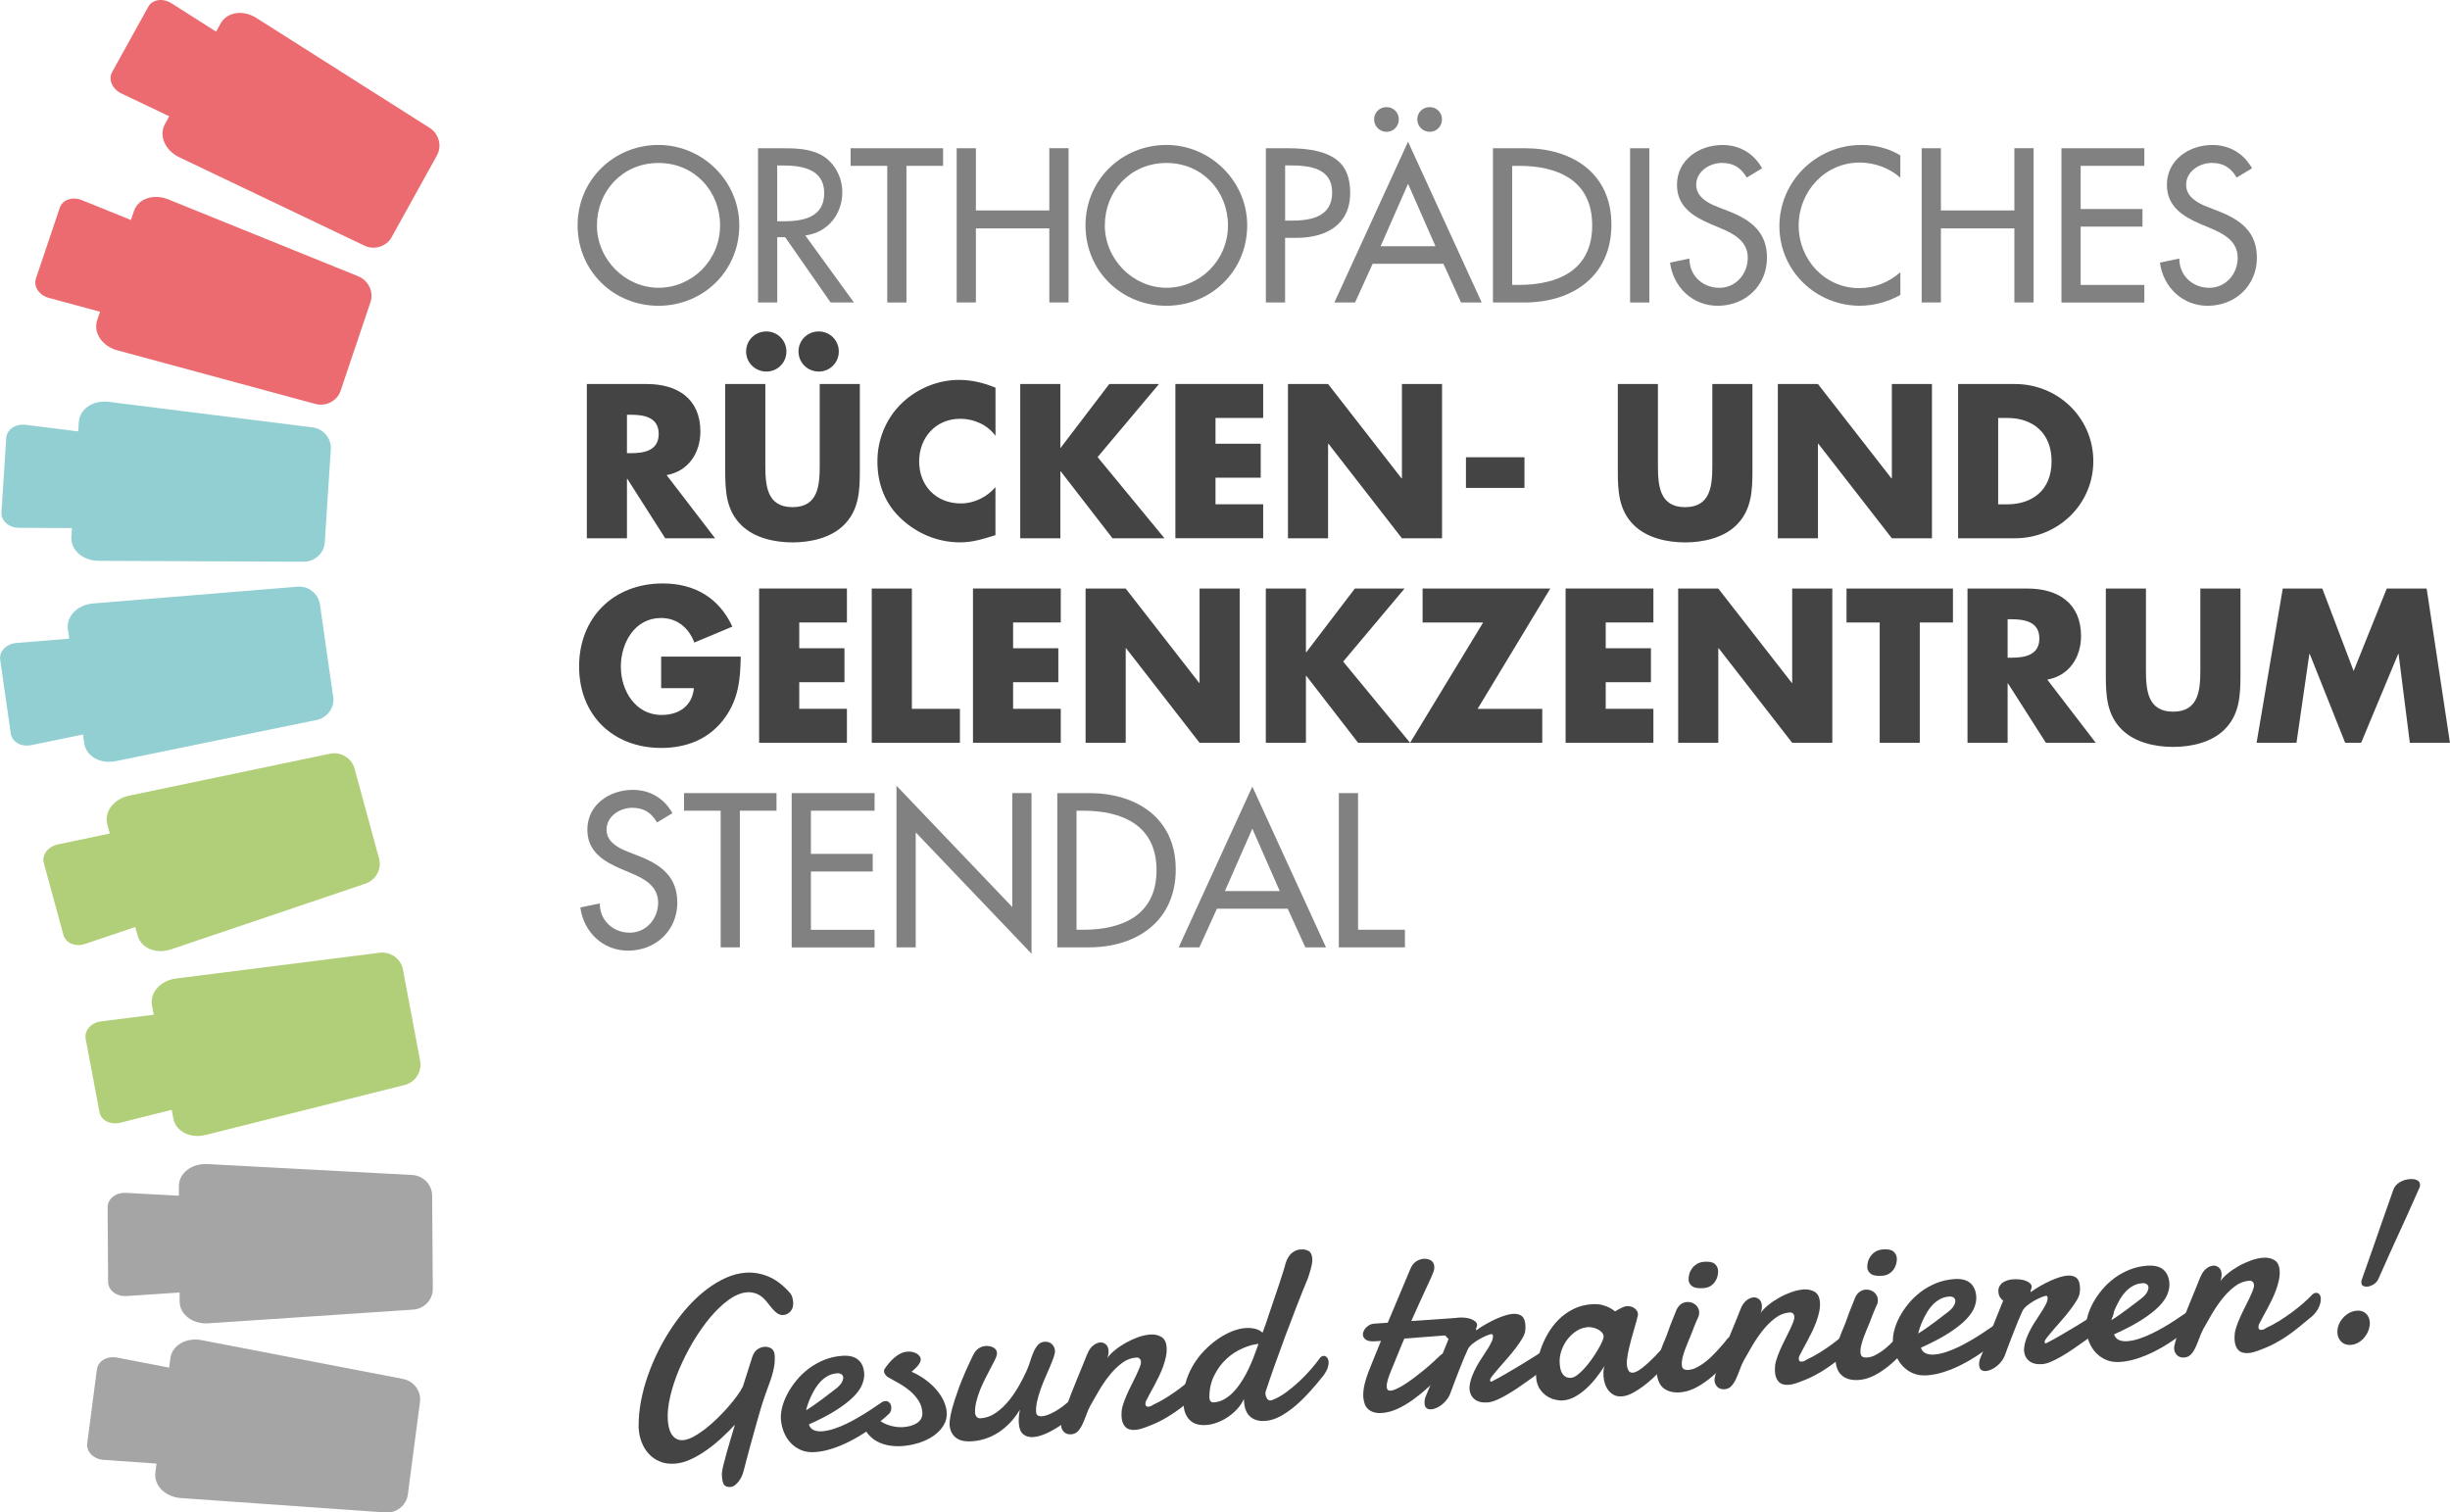 <svg xmlns="http://www.w3.org/2000/svg" id="Ebene_2" viewBox="0 0 528.84 326.5"><defs><style>.cls-1{fill:#444;}.cls-2{fill:#828181;}.cls-3{fill:#b1cf78;}.cls-3,.cls-4,.cls-5,.cls-6{fill-rule:evenodd;}.cls-4{fill:#a5a5a5;}.cls-5{fill:#91cfd2;}.cls-6{fill:#eb6b70;}</style></defs><g id="Ebene_1-2"><g id="Rounded_Rectangle_1_copy"><path class="cls-4" d="m87.02,297.68l-43.5-8.38c-3.33-.64-6.38,1.11-6.75,3.92l-.26,2.01-11.22-2.16c-2.15-.42-4.13.72-4.37,2.54l-2.09,15.96c-.24,1.82,1.38,3.43,3.56,3.58l11.4.8-.25,1.91c-.37,2.81,2.13,5.29,5.51,5.53l44.19,3.11c2.36.17,4.49-1.55,4.79-3.84l2.63-20.03c.3-2.29-1.31-4.5-3.64-4.94Z"></path></g><g id="Rounded_Rectangle_1_copy_2"><path class="cls-4" d="m93.27,258.05c-.02-2.31-1.91-4.27-4.28-4.4l-44.23-2.36c-3.38-.18-6.17,1.97-6.15,4.8v2.03s-11.4-.61-11.4-.61c-2.19-.12-3.99,1.28-3.98,3.11l.11,16.1c.01,1.84,1.83,3.2,4.02,3.06l11.41-.76v1.93c.03,2.84,2.85,4.95,6.23,4.72l44.2-2.96c2.36-.16,4.24-2.15,4.22-4.46l-.14-20.2Z"></path></g><g id="Rounded_Rectangle_1_copy_3"><path class="cls-3" d="m90.7,229.09l-3.74-19.85c-.43-2.27-2.64-3.86-5-3.57l-43.95,5.56c-3.36.43-5.72,3.04-5.2,5.82l.38,2-11.34,1.43c-2.17.27-3.7,1.97-3.36,3.77l2.98,15.82c.34,1.81,2.38,2.83,4.5,2.29l11.09-2.78.36,1.89c.52,2.79,3.67,4.36,6.96,3.54l42.96-10.79c2.3-.58,3.78-2.87,3.36-5.14Z"></path></g><g id="Rounded_Rectangle_1_copy_4"><path class="cls-5" d="m71.92,150.46l-2.87-20.02c-.33-2.28-2.47-3.98-4.83-3.79l-44.12,3.62c-3.38.28-5.85,2.78-5.44,5.59l.29,2.01-11.39.93c-2.18.18-3.78,1.8-3.52,3.62l2.29,15.95c.26,1.82,2.25,2.93,4.4,2.49l11.19-2.3.27,1.91c.4,2.81,3.48,4.52,6.8,3.84l43.37-8.89c2.32-.48,3.9-2.71,3.58-4.99Z"></path></g><g id="Rounded_Rectangle_1_copy_6"><path class="cls-5" d="m67.44,92.26l-43.95-5.51c-3.36-.42-6.3,1.52-6.48,4.35l-.13,2.03-11.34-1.42c-2.17-.27-4.07.99-4.19,2.82l-1.04,16.07c-.12,1.83,1.6,3.33,3.79,3.34l11.43.05-.12,1.92c-.18,2.83,2.48,5.14,5.86,5.15l44.3.2c2.37.01,4.38-1.85,4.53-4.15l1.31-20.16c.15-2.3-1.6-4.4-3.95-4.69Z"></path></g><g id="Rounded_Rectangle_1_copy_7"><path class="cls-6" d="m77.35,59.65l-41.06-16.62c-3.14-1.27-6.48-.15-7.38,2.54l-.65,1.92-10.59-4.29c-2.03-.82-4.19-.09-4.77,1.65l-5.14,15.26c-.59,1.74.69,3.63,2.81,4.2l11.03,2.99-.62,1.83c-.9,2.69,1.07,5.6,4.34,6.49l42.76,11.58c2.29.62,4.71-.66,5.44-2.84l6.45-19.15c.74-2.18-.42-4.66-2.61-5.55Z"></path></g><g id="Rounded_Rectangle_1_copy_10"><path class="cls-6" d="m92.75,27.61L55.35,3.88c-2.86-1.82-6.34-1.31-7.72,1.17l-.98,1.78L37,.7c-1.85-1.17-4.1-.84-4.99.76l-7.8,14.08c-.89,1.61.03,3.69,2,4.64l10.32,4.92-.93,1.69c-1.37,2.48.04,5.7,3.1,7.16l39.97,19.08c2.14,1.02,4.75.2,5.86-1.82l9.79-17.67c1.12-2.02.43-4.66-1.57-5.93Z"></path></g><g id="Rounded_Rectangle_1_copy_5"><path class="cls-3" d="m81.83,185.35l-5.32-19.49c-.61-2.22-2.95-3.64-5.27-3.16l-43.36,9.06c-3.32.69-5.46,3.49-4.71,6.22l.53,1.96-11.19,2.34c-2.15.45-3.53,2.26-3.05,4.03l4.24,15.53c.48,1.77,2.59,2.63,4.67,1.93l10.83-3.66.51,1.86c.75,2.74,4.01,4.05,7.22,2.97l41.96-14.19c2.25-.76,3.54-3.17,2.94-5.39Z"></path></g><path class="cls-1" d="m164.98,301.77c-.07.1-.18.39-.33.88-.16.49-.34,1.1-.56,1.84-.22.74-.46,1.56-.71,2.47-.25.91-.51,1.84-.78,2.79-.27.95-.53,1.88-.77,2.79-.24.91-.46,1.73-.66,2.47-.19.74-.35,1.35-.48,1.85-.13.5-.21.79-.24.88-.07.29-.19.62-.36.99-.17.36-.38.71-.63,1.05-.25.33-.53.61-.83.84-.31.23-.63.36-.98.38-.58.04-1-.09-1.29-.4-.28-.31-.45-.89-.51-1.75,0-.13-.02-.25-.03-.38,0-.13,0-.26,0-.41,0-.29.1-.84.29-1.64.2-.81.44-1.72.72-2.74.28-1.02.59-2.08.92-3.18.33-1.1.63-2.08.89-2.95-.89.96-1.86,1.93-2.91,2.89-1.05.97-2.14,1.84-3.26,2.63-1.12.79-2.26,1.45-3.41,1.98-1.15.53-2.28.83-3.38.91-1.26.09-2.36-.07-3.3-.48-.94-.4-1.73-.96-2.38-1.68-.64-.71-1.14-1.54-1.5-2.47s-.56-1.87-.63-2.83c0-.13-.02-.24-.02-.35,0-.11,0-.22,0-.33-.01-1.73.16-3.52.51-5.37.35-1.85.85-3.69,1.5-5.54.65-1.85,1.42-3.67,2.32-5.45.9-1.79,1.89-3.48,2.98-5.09,1.09-1.61,2.26-3.1,3.52-4.48,1.26-1.38,2.57-2.58,3.92-3.6,1.35-1.02,2.74-1.84,4.15-2.47,1.41-.62,2.82-.98,4.24-1.08,1.63-.11,3.24.16,4.82.81,1.58.65,3.09,1.77,4.54,3.37.33.36.55.72.66,1.11.11.38.17.74.2,1.08.06.81-.13,1.46-.56,1.96s-.95.77-1.58.81c-.58.04-1.13-.18-1.66-.66-.53-.48-1.13-1.17-1.81-2.08-.63-.82-1.31-1.4-2.03-1.74-.72-.34-1.48-.48-2.29-.43-1.26.09-2.57.62-3.94,1.6-1.37.98-2.7,2.24-4,3.78-1.3,1.54-2.53,3.29-3.69,5.23-1.16,1.95-2.16,3.93-3.02,5.94-.85,2.02-1.51,3.99-1.96,5.93-.45,1.94-.63,3.66-.52,5.17.04.5.11,1.02.23,1.54.12.52.3.99.56,1.41.25.42.58.75.99,1,.41.25.91.36,1.5.32.66-.05,1.41-.29,2.22-.72.82-.44,1.66-.99,2.53-1.66.86-.67,1.73-1.43,2.59-2.26.86-.83,1.66-1.67,2.4-2.52.74-.85,1.38-1.65,1.94-2.42.56-.77.97-1.44,1.24-1.99l2.07-6.5c.26-.7.62-1.22,1.1-1.54.47-.32.97-.5,1.49-.54.25-.02.51,0,.76.06.26.05.49.15.7.29.21.14.38.32.51.56.13.23.21.51.23.84.06.86.03,1.68-.1,2.44-.13.77-.31,1.52-.54,2.25-.23.74-.49,1.48-.78,2.23-.29.75-.57,1.53-.84,2.34Z"></path><path class="cls-1" d="m181.81,292.68c1.49-.1,2.63.18,3.42.85.79.67,1.22,1.64,1.31,2.91.05.76-.09,1.56-.43,2.41-.34.85-.96,1.74-1.87,2.66-.91.92-2.15,1.88-3.71,2.88-1.56,1-3.54,2.04-5.92,3.1.13.51.43.91.92,1.17.49.26,1.12.37,1.89.32.83-.06,1.7-.24,2.63-.55.93-.31,1.84-.68,2.74-1.12.9-.44,1.77-.91,2.62-1.41.85-.5,1.62-.97,2.3-1.42.68-.44,1.25-.83,1.71-1.15.46-.32.76-.52.92-.61.15-.12.3-.19.43-.22.13-.03.25-.04.36-.05.21-.01.4.02.55.11.15.09.28.2.39.33.11.13.19.27.23.42.05.15.07.28.08.39.01.16,0,.36-.01.58-.02.23-.14.49-.35.8-.08.1-.37.36-.85.79-.48.43-1.11.94-1.88,1.54s-1.67,1.23-2.7,1.9c-1.03.68-2.12,1.31-3.28,1.89-1.16.59-2.37,1.09-3.65,1.51-1.27.42-2.53.68-3.79.76-1.08.07-2.05-.07-2.91-.42-.86-.36-1.61-.86-2.24-1.52-.63-.66-1.13-1.44-1.5-2.33s-.59-1.85-.66-2.85c-.05-.77.04-1.63.28-2.58s.62-1.91,1.13-2.88,1.15-1.93,1.93-2.88c.77-.95,1.66-1.8,2.65-2.55.99-.75,2.1-1.38,3.32-1.88,1.22-.5,2.54-.8,3.96-.9Zm-.71,3.78c-.09-.01-.17-.01-.24-.01-.07,0-.15.01-.24.02-.68.05-1.31.23-1.89.54-.57.31-1.09.7-1.56,1.18-.46.47-.87,1-1.22,1.59-.35.58-.66,1.16-.92,1.73-.27.57-.49,1.11-.66,1.63-.17.52-.3.95-.38,1.3.61-.37,1.23-.78,1.88-1.24.64-.46,1.25-.9,1.82-1.32s1.06-.79,1.48-1.13c.42-.33.71-.56.89-.68.77-.56,1.3-1.07,1.57-1.53s.4-.85.38-1.18c-.02-.27-.12-.48-.3-.63-.18-.15-.38-.23-.6-.26Z"></path><path class="cls-1" d="m196.73,296.11c1.14.5,2.16,1.09,3.07,1.76.91.68,1.7,1.4,2.36,2.18.66.78,1.17,1.57,1.55,2.4.37.82.59,1.64.64,2.45.07,1.02-.16,1.96-.69,2.82-.53.86-1.24,1.6-2.15,2.23-.9.63-1.95,1.14-3.14,1.52-1.19.38-2.41.61-3.65.7-.93.06-1.85.02-2.74-.12-.89-.15-1.72-.41-2.48-.79-.76-.38-1.42-.89-1.99-1.53-.57-.64-.99-1.42-1.27-2.33-.05-.14-.07-.26-.08-.35-.03-.49.11-.92.43-1.29.32-.37.68-.57,1.1-.6.2-.01.42,0,.67.06.25.05.44.2.59.45.26.41.62.78,1.06,1.09.45.31.94.57,1.48.78.54.21,1.1.36,1.7.45.59.1,1.17.12,1.73.09.57-.04,1.12-.13,1.65-.28.52-.14.98-.35,1.37-.61.39-.26.69-.58.89-.95.21-.38.3-.82.26-1.34-.06-.92-.33-1.75-.79-2.49-.47-.74-1.05-1.42-1.75-2.03s-1.49-1.17-2.36-1.68c-.87-.51-1.74-.99-2.61-1.46-.09-.05-.24-.19-.44-.44-.2-.25-.31-.51-.32-.77-.01-.22.03-.39.13-.52.26-.4.57-.81.92-1.23.35-.42.73-.81,1.14-1.17.41-.36.86-.66,1.35-.91.49-.24,1-.38,1.54-.42.39-.03.77,0,1.12.09.35.08.65.2.89.36.24.15.44.33.59.53.15.2.23.39.24.57.02.25-.03.5-.14.74-.11.24-.26.48-.45.71-.19.23-.41.46-.66.69-.25.23-.49.46-.73.67Z"></path><path class="cls-1" d="m234.76,302.26c-.73.95-1.59,1.89-2.58,2.82-.99.93-2.02,1.76-3.09,2.5-1.07.74-2.13,1.35-3.18,1.83-1.05.48-2.01.75-2.87.81-.86.06-1.58-.13-2.15-.58-.57-.45-.9-1.25-.98-2.42-.06-.83.02-1.8.23-2.91-.42.73-.95,1.48-1.6,2.25-.65.77-1.41,1.48-2.26,2.13-.86.66-1.83,1.21-2.92,1.65-1.09.44-2.29.71-3.6.8-.59.04-1.17.02-1.72-.07-.56-.09-1.05-.27-1.49-.55-.43-.28-.8-.66-1.08-1.16-.29-.49-.46-1.13-.51-1.9,0-.02.02-.3.05-.83.04-.53.21-1.38.51-2.55.31-1.17.8-2.68,1.49-4.56.68-1.87,1.67-4.15,2.97-6.84.33-.71.73-1.23,1.21-1.56.47-.33,1-.52,1.57-.56.25-.02.51,0,.79.04.27.04.53.13.78.24.24.12.44.28.6.47.16.2.25.43.26.7.01.18,0,.35-.04.52-.07.31-.23.72-.5,1.24-.26.51-.57,1.1-.92,1.77-.35.66-.72,1.38-1.11,2.15-.39.77-.75,1.56-1.07,2.37-.32.82-.59,1.64-.8,2.48-.21.84-.31,1.64-.29,2.42.02.32.13.61.33.87.2.26.5.37.92.34,1.17-.08,2.26-.48,3.28-1.2,1.02-.72,1.94-1.59,2.77-2.61.83-1.02,1.57-2.11,2.22-3.27.65-1.15,1.19-2.21,1.61-3.16.3-.63.55-1.31.77-2.03.21-.72.45-1.38.72-2,.26-.61.58-1.13.95-1.55.37-.42.85-.65,1.44-.7.65-.04,1.17.13,1.58.51.41.39.63.87.67,1.44.02.32-.07.78-.27,1.36-.2.58-.46,1.25-.78,2-.32.75-.66,1.56-1.04,2.41-.37.85-.72,1.72-1.03,2.6-.31.88-.56,1.74-.74,2.57-.19.83-.26,1.6-.21,2.3.04.65.46.94,1.25.89.56-.04,1.24-.25,2.04-.63.8-.38,1.64-.89,2.51-1.54.87-.65,1.73-1.4,2.58-2.25.85-.85,1.6-1.76,2.23-2.72l.52,3.64Z"></path><path class="cls-1" d="m234.7,292.3c.31-.8.72-1.4,1.23-1.82.51-.41,1.03-.64,1.55-.68.43-.03.83.1,1.19.39.36.29.57.74.61,1.35.02.23,0,.49-.03.76-.04.27-.11.57-.24.88.36-.53.89-1.09,1.59-1.67.7-.58,1.48-1.11,2.34-1.6.86-.48,1.75-.89,2.68-1.23.92-.33,1.81-.53,2.65-.59.95-.07,1.76.11,2.43.52.67.41,1.04,1.17,1.12,2.26.04.65,0,1.33-.16,2.04-.15.71-.36,1.43-.62,2.15-.27.72-.57,1.43-.91,2.13-.34.7-.68,1.36-1.01,1.98s-.64,1.19-.93,1.7c-.28.52-.5.94-.66,1.28-.21.3-.31.64-.28,1.02.01.14.06.27.16.37.1.1.24.15.44.13.13,0,.27-.03.43-.07s.35-.15.57-.32c.95-.43,1.91-.94,2.88-1.55.98-.61,1.91-1.25,2.81-1.91.89-.67,1.71-1.33,2.45-1.98.74-.66,1.35-1.24,1.84-1.76.13-.14.27-.24.41-.3.14-.06.27-.1.4-.11.31-.02.55.08.74.3.19.22.29.51.32.87.04.56-.09,1.19-.4,1.9-.3.71-.81,1.38-1.53,2.03-.97.81-1.87,1.54-2.68,2.21-.81.67-1.64,1.3-2.5,1.89-.85.59-1.77,1.15-2.75,1.68-.98.53-2.14,1.04-3.48,1.53-.46.18-.88.31-1.26.41-.38.1-.73.16-1.06.18-.95.07-1.67-.15-2.14-.65-.48-.5-.75-1.23-.81-2.18,0-.13-.01-.25-.01-.36,0-.12,0-.25.01-.39,0-.56.1-1.18.32-1.86.21-.68.48-1.39.8-2.11.32-.72.66-1.45,1.03-2.17.36-.72.7-1.4,1.01-2.05s.56-1.22.76-1.72c.2-.5.29-.9.27-1.21-.02-.27-.11-.49-.28-.67-.17-.18-.4-.26-.71-.24-1.15.08-2.22.5-3.2,1.25-.99.75-1.89,1.66-2.72,2.72-.83,1.06-1.58,2.17-2.26,3.34-.68,1.17-1.27,2.21-1.79,3.13-.32.62-.6,1.27-.85,1.97-.25.69-.52,1.34-.8,1.95-.28.61-.61,1.12-.99,1.53-.38.41-.87.64-1.48.68-.63.04-1.14-.12-1.52-.49-.39-.37-.6-.84-.64-1.42-.02-.31.07-.81.27-1.51.2-.7.47-1.51.81-2.44.33-.92.71-1.92,1.13-2.99.42-1.07.85-2.12,1.27-3.17.42-1.05.83-2.04,1.22-2.97.39-.93.7-1.72.95-2.37Z"></path><path class="cls-1" d="m273.18,300.58s-.02.08-.02.14c0,.05,0,.1-.02.14.02.32.13.65.31.99.19.34.46.5.82.47.14-.01.25-.04.32-.08,1-.38,2.01-.93,3.01-1.67,1-.74,1.96-1.53,2.88-2.39.92-.86,1.75-1.73,2.51-2.61.76-.88,1.39-1.67,1.88-2.35.23-.32.5-.49.8-.52.27-.02.52.09.74.33.22.24.35.57.38,1,.02.34-.04.75-.2,1.23-.16.48-.43,1-.83,1.57-.98,1.24-1.99,2.44-3.03,3.59-1.04,1.15-2.1,2.19-3.17,3.1-1.07.91-2.16,1.66-3.24,2.24-1.09.58-2.17.91-3.25.98-1.31.09-2.37-.21-3.18-.9-.81-.69-1.26-1.78-1.36-3.28,0-.09-.01-.18-.02-.28,0-.1,0-.19,0-.29-.36.78-.84,1.51-1.45,2.17-.6.66-1.28,1.24-2.02,1.74-.74.49-1.52.89-2.33,1.19-.81.3-1.6.48-2.37.53-.66.05-1.28,0-1.85-.14-.57-.14-1.07-.4-1.5-.76-.43-.37-.78-.85-1.05-1.44-.27-.59-.43-1.32-.49-2.19-.1-1.51.03-2.96.4-4.35.37-1.39.91-2.68,1.6-3.87.69-1.19,1.51-2.28,2.44-3.25s1.91-1.82,2.94-2.53c1.03-.71,2.06-1.27,3.09-1.69,1.04-.41,2-.65,2.88-.71,1.02-.07,1.92.04,2.68.33.37.16.72.37,1.05.66.06-.17.12-.33.18-.47.15-.44.29-.83.41-1.15.12-.32.21-.56.25-.71.04-.16.17-.55.38-1.16.21-.61.45-1.33.73-2.15.28-.82.58-1.7.9-2.65.32-.94.62-1.83.89-2.66.27-.83.5-1.54.69-2.15.19-.6.31-.98.35-1.15.1-.46.24-.9.42-1.34.19-.44.42-.82.69-1.16s.6-.61.99-.83c.38-.21.82-.34,1.33-.38.68-.05,1.26.06,1.73.33.47.27.73.82.79,1.67.02.34,0,.69-.06,1.06-.07.37-.14.72-.24,1.07-.09.35-.2.7-.31,1.04-.11.34-.21.66-.3.95-.77,1.86-1.58,3.88-2.43,6.05-.84,2.18-1.67,4.37-2.5,6.57-.82,2.2-1.6,4.35-2.34,6.44-.74,2.09-1.39,3.98-1.94,5.66Zm-1.54-10.48c-1.08.11-2.19.42-3.35.94-1.33.56-2.53,1.34-3.6,2.35-1.07,1-1.95,2.21-2.63,3.61-.69,1.4-1.03,2.97-1.01,4.72.05.72.38,1.06.99,1.01.75-.05,1.46-.26,2.12-.62.66-.36,1.28-.83,1.87-1.4.58-.57,1.12-1.22,1.61-1.94.49-.72.94-1.46,1.35-2.23.41-.77.77-1.53,1.09-2.28.32-.75.59-1.45.82-2.1.08-.2.18-.49.32-.86.12-.35.26-.75.43-1.19Z"></path><path class="cls-1" d="m303.13,288.96c-.58,1.34-1.12,2.65-1.62,3.91-.51,1.27-.99,2.45-1.44,3.52-.19.45-.36.96-.53,1.54-.17.58-.24,1.09-.21,1.52.02.25.09.45.22.58.13.14.32.19.59.18.38-.03.85-.17,1.4-.44.56-.26,1.16-.6,1.8-1.02.64-.41,1.31-.88,2.01-1.41.7-.53,1.39-1.07,2.07-1.63.67-.56,1.32-1.12,1.93-1.68.61-.56,1.15-1.07,1.63-1.53.27-.22.54-.33.79-.35.31-.02.57.1.78.35.22.26.34.59.37,1,.03.41-.04.84-.21,1.29-.17.44-.5.89-.99,1.34-1.1,1.14-2.21,2.23-3.34,3.26-1.13,1.04-2.26,1.96-3.38,2.77-1.13.81-2.25,1.47-3.37,1.98-1.12.51-2.22.8-3.3.88-.72.05-1.33,0-1.82-.16-.5-.16-.91-.39-1.23-.7-.32-.31-.56-.68-.71-1.11-.15-.43-.25-.9-.29-1.4-.06-.9.03-1.84.27-2.83.24-.99.52-1.88.84-2.68.46-1.15.92-2.29,1.37-3.42.46-1.13.9-2.22,1.33-3.26l-1.16.08c-1.01.07-1.71-.04-2.11-.34-.4-.3-.61-.65-.64-1.07-.01-.18.03-.4.13-.67.1-.27.25-.52.46-.76.21-.24.47-.45.78-.64.31-.18.67-.29,1.09-.32l2.91-.2,4.91-11.68c.31-.71.72-1.23,1.23-1.56.51-.33,1.05-.52,1.63-.56.54-.04,1.04.07,1.51.33.47.26.73.72.77,1.38.02.34-.03.69-.16,1.05-.13.36-.3.78-.52,1.27-.14.32-.31.69-.52,1.13-.21.44-.42.9-.65,1.4-.23.49-.46,1.01-.71,1.55-.24.54-.48,1.06-.72,1.56-.53,1.19-1.09,2.45-1.69,3.77l8.79-.61c.43-.03.83-.03,1.19-.01.36.02.68.09.95.2.27.12.48.29.64.51.16.22.25.53.28.93.01.2,0,.4-.05.6-.05.2-.15.39-.31.56-.16.17-.38.32-.67.45-.29.13-.67.23-1.13.29l-11.21.86Z"></path><path class="cls-1" d="m318.69,287.15c.67-.48,1.37-.92,2.09-1.33.72-.41,1.42-.77,2.11-1.08.68-.31,1.34-.56,1.96-.76.63-.2,1.19-.31,1.7-.35.81-.06,1.45.1,1.91.45.47.36.73.99.8,1.91.01.2.02.41.02.63,0,.23-.02.47-.06.72-.06.47-.29,1.04-.69,1.7-.41.66-.89,1.35-1.44,2.08s-1.15,1.46-1.8,2.19c-.64.74-1.24,1.42-1.78,2.04-.54.62-.99,1.17-1.35,1.62-.36.46-.53.77-.52.93.01.14.03.24.05.3.02.05.1.07.25.06.94-.48,1.99-1.05,3.14-1.72,1.16-.67,2.3-1.34,3.45-2.04,1.14-.69,2.23-1.37,3.24-2.02,1.02-.66,1.88-1.23,2.59-1.71.15-.1.32-.19.48-.26.17-.07.32-.12.47-.13.32-.02.6.07.83.27.23.2.36.48.38.84.03.41-.11.9-.43,1.45-.31.55-.86,1.15-1.65,1.78-.6.44-1.28.93-2.02,1.48-.75.55-1.53,1.12-2.35,1.7-.82.59-1.64,1.16-2.48,1.73-.84.56-1.65,1.07-2.43,1.52-.78.45-1.52.82-2.21,1.11-.69.29-1.3.45-1.82.49-1.24.09-2.19-.15-2.85-.7s-1.02-1.29-1.09-2.23c-.01-.14,0-.25,0-.33.07-.8.25-1.58.54-2.34.29-.76.63-1.49,1.01-2.18.38-.69.79-1.36,1.22-1.99.43-.63.81-1.23,1.16-1.79.35-.56.63-1.07.85-1.53.22-.47.32-.89.29-1.27,0-.09-.03-.18-.07-.27-.04-.09-.13-.13-.25-.12-.21.01-.57.12-1.05.32-.48.19-.99.45-1.53.75s-1.05.66-1.53,1.04c-.48.39-.81.78-1,1.19-.25.52-.54,1.18-.87,1.98-.32.8-.66,1.63-1,2.5-.35.87-.68,1.73-1,2.59-.32.85-.59,1.58-.82,2.2-.18.54-.43,1.02-.75,1.46-.32.44-.68.81-1.07,1.13-.39.32-.8.57-1.22.76-.42.19-.81.3-1.17.32-.41.03-.75-.06-1-.25-.26-.2-.4-.54-.44-1.03-.01-.2,0-.45.04-.75s.15-.64.32-1.01c.28-.63.56-1.32.85-2.06.28-.74.61-1.59.98-2.54s.79-2.05,1.28-3.28c.48-1.23,1.06-2.66,1.72-4.27-.27-.2-.5-.45-.69-.75-.19-.3-.3-.69-.34-1.15-.03-.43.03-.81.19-1.13.16-.33.38-.6.67-.82.29-.22.64-.39,1.03-.52.4-.13.82-.21,1.27-.24.47-.03.94-.02,1.41.02.47.05.9.14,1.28.28.38.14.69.31.94.53.25.22.39.48.41.78,0,.05-.01.13-.04.22-.03.09-.06.19-.1.3-.04.11-.07.21-.1.3-.03.09-.04.17-.04.22,0,.04.01.05.03.05h.03s.05-.03.05-.03Z"></path><path class="cls-1" d="m361.87,292.16c-.3.33-.7.78-1.21,1.35-.5.58-1.08,1.2-1.73,1.88-.65.68-1.34,1.36-2.08,2.05-.74.69-1.5,1.33-2.28,1.9-.78.58-1.56,1.06-2.32,1.45-.77.39-1.5.6-2.2.65-.63.04-1.18-.05-1.65-.29-.47-.24-.86-.56-1.19-.97-.32-.41-.58-.88-.76-1.42-.18-.54-.29-1.09-.33-1.67-.03-.38-.02-.75,0-1.12.03-.37.09-.72.2-1.06-.5.79-1.08,1.61-1.74,2.46-.65.85-1.37,1.63-2.14,2.34-.77.71-1.59,1.31-2.45,1.79-.86.48-1.75.76-2.67.82-.47.03-1.02-.02-1.65-.17-.63-.15-1.24-.41-1.83-.81-.59-.39-1.09-.92-1.52-1.57-.42-.66-.67-1.48-.74-2.47-.05-.74,0-1.62.15-2.66.15-1.04.42-2.13.8-3.26.38-1.14.89-2.27,1.53-3.39.64-1.13,1.41-2.15,2.32-3.07.91-.92,1.97-1.69,3.17-2.3,1.2-.61,2.57-.98,4.1-1.08.79-.05,1.49,0,2.1.15.61.16,1.12.34,1.55.54.49.26.92.54,1.31.86.29-.18.6-.36.91-.52.26-.14.54-.27.83-.4.29-.12.54-.19.76-.2.68-.05,1.25.1,1.71.45.46.35.7.75.73,1.19,0,.13,0,.23,0,.3-.07.35-.18.79-.33,1.32-.15.53-.32,1.13-.51,1.78-.19.65-.38,1.33-.58,2.04-.19.71-.37,1.4-.52,2.08-.15.68-.27,1.31-.36,1.91-.09.59-.12,1.1-.09,1.51.04.54.16.98.36,1.31.2.34.52.49.95.46.27-.02.58-.13.94-.32.36-.19.74-.45,1.15-.77.41-.32.83-.68,1.26-1.08.43-.4.85-.8,1.26-1.21.94-.97,1.94-2.06,2.99-3.29.27-.25.54-.39.81-.41.36-.02.67.13.94.46.27.33.41.72.44,1.15.04.5-.11.94-.42,1.3Zm-19.16-5.66c-.84.06-1.65.33-2.41.82-.76.49-1.42,1.1-1.99,1.84-.56.74-.99,1.56-1.29,2.46s-.42,1.78-.36,2.66c.02.36.07.73.14,1.11.07.38.2.73.38,1.04.18.31.43.57.74.76.31.19.72.28,1.22.24.39-.03.85-.24,1.35-.62.51-.39,1.02-.87,1.55-1.46.53-.59,1.04-1.23,1.53-1.92.49-.69.93-1.37,1.32-2.03.39-.66.7-1.25.93-1.77.24-.52.34-.9.33-1.13-.02-.34-.16-.64-.41-.91-.25-.26-.56-.48-.91-.65-.36-.17-.73-.3-1.12-.37-.39-.07-.73-.1-1.02-.08Z"></path><path class="cls-1" d="m361.94,282.63c.27-.52.6-.91.98-1.15.38-.24.78-.38,1.19-.41.68-.05,1.29.13,1.81.54.53.41.81.95.86,1.63,0,.16-.02.32-.03.49-.02.16-.06.33-.14.5-.22.48-.4.89-.54,1.23-.14.33-.27.65-.38.93-.12.29-.23.57-.33.85-.11.28-.24.61-.39,1-.19.46-.39.97-.63,1.52-.23.55-.45,1.11-.66,1.68-.2.57-.37,1.13-.51,1.69-.13.55-.18,1.05-.15,1.5.03.48.18.8.43.93.25.14.6.19,1.05.16.5-.04,1.02-.18,1.55-.43.53-.25,1.06-.57,1.6-.95.53-.38,1.05-.81,1.56-1.29.51-.48.98-.96,1.43-1.44.45-.48.86-.94,1.23-1.38.37-.44.69-.83.93-1.17.33-.37.68-.56,1.04-.59.32-.02.6.1.82.38.23.27.36.63.39,1.08.03.41-.04.86-.22,1.34-.17.48-.48.94-.92,1.39-.85,1-1.72,1.96-2.62,2.87-.89.92-1.82,1.74-2.77,2.46-.95.72-1.92,1.32-2.9,1.78-.98.46-1.98.73-3,.8-1.45.1-2.63-.19-3.51-.88s-1.38-1.82-1.49-3.4c-.06-.83,0-1.64.18-2.45.18-.8.41-1.59.68-2.36.27-.77.56-1.51.88-2.23.31-.72.57-1.4.78-2.04.07-.24.21-.61.4-1.11.19-.5.4-1.01.61-1.53.25-.61.51-1.26.78-1.95Zm2.55-6.27c-.03-.41.02-.85.14-1.3.12-.45.32-.86.6-1.25.28-.38.64-.7,1.08-.97.44-.26.98-.42,1.61-.46,1.04-.07,1.78.08,2.22.46.44.38.68.87.72,1.48.02.34-.02.72-.12,1.15-.11.42-.28.82-.53,1.19-.25.37-.58.68-.99.95-.41.26-.92.42-1.51.46-1.11.08-1.91-.04-2.38-.36-.47-.32-.76-.76-.85-1.34Z"></path><path class="cls-1" d="m375.72,282.57c.31-.8.71-1.4,1.23-1.82.51-.41,1.03-.64,1.55-.68.43-.03.83.1,1.19.39.36.29.57.74.61,1.35.02.23,0,.49-.03.76-.04.27-.12.57-.24.88.36-.53.89-1.09,1.59-1.67.7-.58,1.48-1.11,2.34-1.6s1.75-.89,2.68-1.23c.93-.33,1.81-.53,2.65-.59.95-.07,1.76.11,2.43.52.67.41,1.04,1.17,1.12,2.26.04.65,0,1.33-.16,2.04-.15.71-.36,1.43-.62,2.15-.27.72-.57,1.43-.91,2.13-.34.7-.68,1.36-1.01,1.98-.34.62-.65,1.19-.92,1.7-.28.52-.5.94-.66,1.28-.21.3-.31.64-.28,1.02.01.14.06.27.16.37.1.1.24.15.44.13.13,0,.27-.03.43-.07.16-.04.35-.15.57-.32.94-.43,1.91-.94,2.89-1.55.98-.61,1.91-1.25,2.81-1.91.89-.67,1.71-1.33,2.45-1.98.74-.66,1.35-1.24,1.84-1.76.14-.14.27-.24.41-.3.14-.06.27-.1.4-.11.31-.02.55.08.74.3.19.22.29.51.32.87.04.56-.09,1.19-.4,1.9-.3.71-.81,1.38-1.53,2.03-.97.81-1.87,1.54-2.68,2.21s-1.64,1.3-2.5,1.89c-.85.59-1.77,1.15-2.75,1.68-.98.53-2.14,1.04-3.48,1.53-.46.18-.88.31-1.26.41-.38.1-.73.16-1.06.18-.95.07-1.67-.15-2.14-.65-.48-.5-.75-1.23-.81-2.18,0-.13-.01-.25-.01-.36,0-.12,0-.25.01-.39,0-.56.1-1.18.32-1.86.21-.68.48-1.39.8-2.11.32-.72.66-1.45,1.03-2.17.36-.72.7-1.4,1.01-2.05.31-.64.56-1.22.76-1.72.2-.5.29-.9.27-1.21-.02-.27-.11-.49-.28-.67-.16-.18-.4-.26-.71-.24-1.15.08-2.22.5-3.2,1.25-.99.75-1.89,1.66-2.72,2.72-.83,1.06-1.58,2.17-2.26,3.34-.68,1.17-1.27,2.21-1.79,3.13-.32.62-.6,1.27-.85,1.97-.25.69-.52,1.34-.8,1.95-.28.61-.61,1.12-.99,1.53s-.87.64-1.48.68c-.63.04-1.14-.12-1.52-.49-.39-.37-.6-.84-.64-1.42-.02-.31.07-.81.27-1.51.2-.7.47-1.51.81-2.44.33-.92.71-1.92,1.13-2.99.42-1.07.85-2.12,1.27-3.17.42-1.05.83-2.04,1.22-2.97.39-.93.7-1.72.95-2.37Z"></path><path class="cls-1" d="m400.51,279.96c.27-.52.6-.91.98-1.15.38-.24.78-.38,1.19-.41.68-.05,1.29.13,1.81.54s.81.95.86,1.63c0,.16-.02.32-.03.49s-.06.33-.14.5c-.22.48-.4.89-.54,1.23-.14.33-.27.65-.38.93-.12.29-.23.57-.33.85-.11.28-.24.61-.39,1-.18.46-.39.97-.63,1.52-.23.55-.45,1.11-.66,1.68-.2.57-.37,1.13-.51,1.69-.13.55-.19,1.05-.15,1.5.03.48.18.8.43.93.25.14.6.19,1.05.16.5-.04,1.02-.18,1.55-.43.53-.25,1.06-.57,1.6-.95.53-.38,1.05-.81,1.56-1.29.51-.48.98-.96,1.43-1.44.44-.48.86-.94,1.23-1.38.38-.44.69-.83.93-1.17.34-.37.68-.56,1.04-.59.32-.02.6.1.83.38.23.27.36.63.39,1.08.03.41-.04.86-.22,1.34-.18.48-.48.94-.92,1.39-.85,1-1.72,1.96-2.62,2.87-.89.92-1.82,1.74-2.77,2.46-.95.72-1.92,1.32-2.9,1.78-.98.46-1.98.73-3,.8-1.46.1-2.63-.19-3.51-.88s-1.39-1.82-1.49-3.4c-.06-.83,0-1.64.18-2.45.18-.81.4-1.59.68-2.36.27-.77.56-1.51.88-2.23.31-.72.57-1.4.78-2.04.07-.24.21-.61.4-1.11.19-.5.4-1.01.61-1.53.25-.61.51-1.26.78-1.95Zm2.55-6.27c-.03-.41.02-.85.14-1.3.12-.45.32-.86.6-1.25.28-.38.64-.7,1.08-.97.44-.26.98-.42,1.61-.46,1.04-.07,1.78.08,2.22.46.44.38.68.87.73,1.48.02.34-.02.72-.13,1.15-.1.42-.28.82-.53,1.19-.25.37-.58.68-.99.95-.42.26-.92.42-1.51.46-1.11.08-1.91-.04-2.38-.36-.47-.32-.76-.76-.85-1.34Z"></path><path class="cls-1" d="m421.85,276.11c1.49-.1,2.63.18,3.42.85.79.67,1.22,1.64,1.31,2.91.05.76-.09,1.56-.43,2.41-.34.85-.96,1.74-1.87,2.66-.91.92-2.15,1.88-3.71,2.88-1.56,1-3.54,2.04-5.92,3.1.13.51.43.91.92,1.17.49.26,1.12.37,1.89.32.83-.06,1.7-.24,2.63-.55.93-.31,1.84-.68,2.74-1.12.9-.44,1.77-.91,2.62-1.41s1.62-.97,2.3-1.42c.68-.44,1.25-.82,1.71-1.15.46-.32.76-.52.92-.61.15-.12.3-.19.43-.22.13-.03.25-.04.36-.05.22-.01.4.02.55.11.15.09.28.2.39.33.11.13.19.27.23.42.05.15.07.28.08.39.01.16,0,.36-.01.58-.02.23-.14.49-.35.8-.08.1-.37.36-.85.79-.49.43-1.11.94-1.88,1.54-.77.59-1.67,1.23-2.7,1.9-1.03.68-2.12,1.31-3.28,1.89-1.16.59-2.38,1.09-3.65,1.51-1.27.42-2.54.68-3.79.76-1.08.07-2.05-.07-2.91-.42-.86-.35-1.61-.86-2.24-1.52-.63-.66-1.13-1.44-1.5-2.33-.37-.89-.59-1.84-.66-2.85-.05-.77.04-1.63.28-2.58s.62-1.91,1.13-2.88c.51-.97,1.15-1.93,1.93-2.88.77-.95,1.66-1.8,2.65-2.55.99-.75,2.1-1.38,3.32-1.88,1.22-.5,2.54-.8,3.96-.9Zm-.71,3.78c-.09-.01-.17-.02-.24-.01s-.15.01-.24.02c-.68.05-1.31.23-1.88.54-.57.31-1.09.7-1.56,1.18-.46.47-.87,1-1.22,1.59-.35.58-.65,1.16-.92,1.73-.27.57-.49,1.11-.66,1.63-.17.52-.3.95-.38,1.3.61-.37,1.23-.78,1.88-1.24.65-.46,1.25-.9,1.82-1.32s1.06-.79,1.48-1.13c.42-.33.71-.56.89-.68.77-.56,1.3-1.07,1.57-1.53.27-.46.4-.85.38-1.18-.02-.27-.12-.48-.3-.63-.18-.15-.38-.23-.6-.26Z"></path><path class="cls-1" d="m438.39,278.89c.67-.48,1.37-.92,2.09-1.33.72-.41,1.42-.77,2.11-1.08.68-.31,1.34-.56,1.97-.76.63-.2,1.19-.31,1.69-.35.81-.06,1.45.1,1.91.45.47.36.73.99.8,1.91.01.2.02.41.02.63,0,.23-.02.47-.06.72-.06.47-.29,1.04-.69,1.7-.41.66-.89,1.35-1.44,2.07-.55.72-1.15,1.46-1.8,2.19-.64.74-1.24,1.42-1.78,2.04-.54.62-.99,1.17-1.35,1.62-.36.46-.53.77-.52.93.01.14.03.24.05.3.02.05.1.07.25.06.94-.48,1.99-1.05,3.14-1.72,1.16-.67,2.3-1.34,3.45-2.04,1.14-.69,2.22-1.37,3.24-2.02,1.02-.66,1.88-1.23,2.59-1.71.16-.1.32-.19.48-.26.17-.07.32-.12.47-.13.32-.02.6.07.83.27.23.2.36.48.38.84.03.41-.11.9-.43,1.45-.31.55-.86,1.15-1.65,1.78-.6.44-1.28.93-2.02,1.48-.75.55-1.53,1.12-2.35,1.7-.82.59-1.64,1.16-2.48,1.73-.84.56-1.65,1.07-2.43,1.52-.78.45-1.52.82-2.21,1.11-.69.29-1.3.45-1.82.49-1.24.09-2.19-.15-2.85-.7s-1.02-1.29-1.09-2.23c-.01-.14,0-.25,0-.33.07-.8.25-1.58.54-2.34.29-.76.63-1.49,1.02-2.18.38-.69.79-1.36,1.22-1.99.42-.63.81-1.23,1.16-1.79.35-.56.64-1.07.86-1.53.22-.47.32-.89.29-1.27,0-.09-.03-.18-.07-.27-.04-.09-.13-.13-.25-.12-.22.01-.57.12-1.05.32-.48.19-.99.45-1.53.75-.54.31-1.05.66-1.53,1.04-.48.39-.81.78-1,1.19-.25.52-.54,1.18-.87,1.98-.32.8-.66,1.63-1,2.51-.35.87-.68,1.73-1,2.58-.32.85-.59,1.58-.82,2.2-.18.54-.43,1.02-.75,1.46-.32.44-.68.81-1.07,1.13-.39.32-.8.57-1.22.76-.42.19-.81.3-1.17.32-.41.03-.75-.06-1.01-.25-.26-.2-.4-.54-.44-1.03-.01-.2,0-.45.04-.75.04-.3.15-.64.32-1.01.28-.63.56-1.32.85-2.06.28-.74.61-1.59.98-2.54.37-.95.79-2.05,1.28-3.28.48-1.23,1.06-2.66,1.72-4.27-.27-.2-.5-.45-.69-.75-.19-.3-.3-.69-.34-1.15-.03-.43.03-.81.19-1.13.16-.33.38-.6.67-.82s.64-.39,1.03-.52c.4-.13.82-.21,1.27-.24.47-.03.94-.02,1.41.02.47.05.9.14,1.28.28.38.14.7.31.94.53.25.22.38.48.41.78,0,.05-.01.13-.04.22-.03.09-.06.19-.1.3-.04.11-.07.21-.1.3-.03.09-.04.17-.04.22,0,.04.01.05.03.05h.03s.05-.03.05-.03Z"></path><path class="cls-1" d="m463.54,273.23c1.49-.1,2.63.18,3.42.85.78.67,1.22,1.64,1.31,2.91.05.76-.09,1.56-.43,2.41-.34.85-.96,1.74-1.87,2.66-.91.92-2.15,1.88-3.71,2.88-1.56,1-3.54,2.04-5.92,3.1.13.51.43.91.92,1.17.49.26,1.12.37,1.89.32.83-.06,1.7-.24,2.63-.55.93-.31,1.84-.68,2.74-1.12.9-.44,1.77-.91,2.62-1.41.85-.5,1.62-.97,2.3-1.42.68-.44,1.25-.83,1.71-1.15.46-.32.76-.52.92-.61.15-.12.3-.19.43-.22.13-.03.25-.04.36-.05.22-.01.4.02.55.11.15.09.28.2.39.33.11.13.19.27.23.42.05.15.07.28.08.39.01.16,0,.36-.01.58s-.14.49-.35.79c-.08.1-.37.36-.85.79-.48.43-1.11.94-1.88,1.54-.77.59-1.67,1.23-2.7,1.9-1.03.68-2.12,1.31-3.28,1.89-1.16.59-2.38,1.09-3.65,1.51-1.27.42-2.54.68-3.79.76-1.08.07-2.05-.07-2.91-.42-.86-.36-1.61-.86-2.24-1.52-.63-.66-1.13-1.44-1.5-2.33-.37-.89-.59-1.85-.66-2.85-.05-.77.04-1.63.28-2.58.24-.95.62-1.91,1.13-2.88s1.15-1.93,1.93-2.88c.77-.95,1.66-1.8,2.65-2.55.99-.75,2.1-1.38,3.32-1.88,1.22-.5,2.54-.8,3.96-.9Zm-.71,3.78c-.09-.01-.17-.02-.24-.01s-.15.01-.24.02c-.68.05-1.31.23-1.88.54-.58.31-1.09.7-1.56,1.18-.46.47-.87,1-1.22,1.59-.35.58-.65,1.16-.92,1.73-.27.57-.49,1.11-.66,1.63-.17.52-.3.95-.38,1.3.61-.37,1.23-.78,1.88-1.24.65-.46,1.25-.9,1.82-1.32s1.06-.79,1.48-1.13c.42-.33.71-.56.89-.68.77-.56,1.3-1.07,1.57-1.53.27-.46.4-.85.38-1.18-.02-.27-.12-.48-.3-.63-.18-.15-.38-.23-.6-.26Z"></path><path class="cls-1" d="m474.95,275.72c.31-.8.72-1.4,1.23-1.82s1.03-.64,1.55-.68c.43-.03.83.1,1.19.39.36.29.57.74.61,1.35.02.23,0,.49-.03.76-.04.27-.11.57-.24.88.36-.53.89-1.09,1.59-1.67.7-.58,1.48-1.11,2.34-1.6s1.75-.89,2.68-1.23c.93-.33,1.81-.53,2.65-.59.95-.07,1.76.11,2.43.52.67.41,1.04,1.17,1.12,2.26.04.65,0,1.33-.16,2.04-.15.71-.36,1.43-.62,2.15-.27.72-.57,1.43-.91,2.13-.34.7-.68,1.36-1.01,1.98s-.65,1.19-.93,1.7-.5.94-.66,1.28c-.21.3-.31.64-.28,1.02,0,.14.06.27.16.37.1.1.25.15.44.13.13,0,.27-.03.43-.07.16-.04.35-.15.57-.32.94-.43,1.91-.94,2.88-1.55.98-.61,1.91-1.25,2.81-1.91.89-.67,1.71-1.33,2.45-1.98.74-.66,1.35-1.24,1.84-1.76.13-.13.27-.24.41-.3.14-.06.27-.1.4-.11.3-.02.55.08.74.3.19.22.29.51.32.87.04.56-.09,1.19-.4,1.9-.3.71-.81,1.38-1.53,2.03-.97.81-1.87,1.54-2.68,2.21s-1.64,1.3-2.5,1.89c-.85.59-1.77,1.15-2.75,1.68-.98.53-2.14,1.04-3.48,1.53-.46.18-.88.31-1.26.41-.38.1-.73.16-1.06.18-.95.07-1.67-.15-2.14-.65s-.75-1.23-.81-2.18c0-.13-.01-.25-.01-.36,0-.12,0-.25.01-.39,0-.56.1-1.18.32-1.86.21-.68.48-1.39.8-2.11.32-.72.66-1.45,1.03-2.17.37-.72.7-1.4,1.01-2.05.31-.64.56-1.22.76-1.72.2-.5.29-.9.27-1.21-.02-.27-.11-.49-.28-.67-.16-.18-.4-.26-.71-.24-1.15.08-2.22.5-3.2,1.25-.99.75-1.89,1.66-2.72,2.72s-1.58,2.17-2.26,3.34c-.68,1.17-1.27,2.21-1.79,3.13-.32.62-.6,1.27-.85,1.97-.25.69-.52,1.34-.8,1.95-.28.61-.61,1.12-.99,1.53-.38.41-.87.64-1.48.68-.63.04-1.14-.12-1.52-.49-.39-.37-.6-.84-.64-1.42-.02-.31.07-.81.27-1.51.2-.7.47-1.51.81-2.44.33-.92.71-1.92,1.13-2.99.42-1.07.85-2.12,1.27-3.17.42-1.05.83-2.04,1.22-2.97.39-.93.7-1.72.95-2.37Z"></path><path class="cls-1" d="m511.52,285.86c-.03.56-.17,1.1-.4,1.62-.23.52-.54.99-.9,1.4-.37.41-.8.75-1.28,1.01-.49.26-1,.41-1.54.44-.81.06-1.47-.17-2-.66-.52-.5-.81-1.13-.86-1.9-.04-.59.05-1.17.26-1.72.21-.56.52-1.06.91-1.51.39-.45.85-.82,1.37-1.11.52-.29,1.07-.45,1.65-.49.81-.06,1.46.15,1.97.62.5.47.78,1.09.83,1.86,0,.07,0,.14.01.2,0,.06,0,.14-.01.23Zm10.72-29.45c-.86,1.95-1.64,3.71-2.34,5.26-.71,1.56-1.39,3.07-2.07,4.54-.67,1.47-1.36,2.99-2.07,4.54-.71,1.56-1.49,3.31-2.34,5.26-.23.54-.59.96-1.08,1.25-.49.3-.94.46-1.37.49-.36.02-.66-.03-.89-.17-.24-.14-.36-.37-.38-.69-.02-.21.01-.43.09-.63.45-1.29.87-2.49,1.27-3.59.39-1.1.77-2.16,1.12-3.18.35-1.02.7-2.01,1.03-2.97.33-.96.67-1.94,1.03-2.95.36-1.01.73-2.07,1.12-3.18.39-1.11.82-2.31,1.27-3.61.12-.33.3-.64.55-.91.24-.27.53-.5.86-.69.33-.19.68-.35,1.05-.45.37-.11.75-.17,1.12-.2.58-.04,1.07.03,1.49.22.42.19.64.52.68.98.01.2-.03.42-.12.66Z"></path><path class="cls-2" d="m159.58,48.65c0,9.89-7.82,17.36-17.45,17.36s-17.45-7.46-17.45-17.36,7.91-17.36,17.45-17.36,17.45,7.82,17.45,17.36Zm-4.15,0c0-7.33-5.48-13.47-13.29-13.47s-13.29,6.14-13.29,13.47,6.09,13.47,13.29,13.47,13.29-5.87,13.29-13.47Z"></path><path class="cls-2" d="m184.32,65.3h-5.03l-9.8-14.09h-1.72v14.09h-4.15V32h5.03c2.96,0,6.14.04,8.79,1.55,2.78,1.63,4.37,4.77,4.37,7.95,0,4.77-3.18,8.74-7.99,9.32l10.51,14.49Zm-16.56-17.53h1.32c4.24,0,8.83-.8,8.83-6.09s-4.95-5.96-9.05-5.96h-1.1v12.06Z"></path><path class="cls-2" d="m195.67,65.3h-4.15v-29.5h-7.91v-3.8h19.96v3.8h-7.91v29.5Z"></path><path class="cls-2" d="m226.5,45.42v-13.43h4.15v33.3h-4.15v-15.99h-15.85v15.99h-4.15V32h4.15v13.43h15.85Z"></path><path class="cls-2" d="m269.21,48.65c0,9.89-7.82,17.36-17.45,17.36s-17.45-7.46-17.45-17.36,7.91-17.36,17.45-17.36,17.45,7.82,17.45,17.36Zm-4.15,0c0-7.33-5.48-13.47-13.29-13.47s-13.29,6.14-13.29,13.47,6.09,13.47,13.29,13.47,13.29-5.87,13.29-13.47Z"></path><path class="cls-2" d="m277.39,65.3h-4.15V32h4.77c10.25,0,13.43,3.53,13.43,9.63,0,7.02-5.34,9.72-11.66,9.72h-2.39v13.96Zm0-17.67h1.33c4.24,0,8.83-.79,8.83-6.09s-4.95-5.83-9.05-5.83h-1.1v11.92Z"></path><path class="cls-2" d="m296.29,56.95l-3.8,8.35h-4.46l15.9-34.71,15.9,34.71h-4.46l-3.8-8.35h-15.28Zm5.65-31.18c0,1.5-1.19,2.69-2.65,2.69s-2.69-1.19-2.69-2.69,1.19-2.65,2.69-2.65,2.65,1.19,2.65,2.65Zm1.99,13.91l-5.92,13.47h11.84l-5.92-13.47Zm7.33-13.91c0,1.5-1.19,2.69-2.65,2.69s-2.69-1.19-2.69-2.69,1.19-2.65,2.69-2.65,2.65,1.19,2.65,2.65Z"></path><path class="cls-2" d="m322.26,32h6.89c10.2,0,18.68,5.39,18.68,16.47s-8.3,16.83-18.81,16.83h-6.76V32Zm4.15,29.5h1.46c8.48,0,15.81-3.18,15.81-12.85s-7.33-12.85-15.81-12.85h-1.46v25.7Z"></path><path class="cls-2" d="m356.01,65.3h-4.15V32h4.15v33.3Z"></path><path class="cls-2" d="m377.03,38.31c-1.24-2.08-2.83-3.14-5.34-3.14-2.65,0-5.56,1.81-5.56,4.73,0,2.61,2.56,3.98,4.64,4.77l2.38.93c4.73,1.85,8.26,4.46,8.26,10.03,0,6.05-4.68,10.38-10.64,10.38-5.39,0-9.58-3.98-10.29-9.32l4.19-.88c-.04,3.67,2.87,6.32,6.45,6.32s6.14-3,6.14-6.49-2.87-5.12-5.74-6.32l-2.3-.97c-3.8-1.63-7.24-3.8-7.24-8.44,0-5.39,4.77-8.61,9.81-8.61,3.71,0,6.76,1.81,8.57,5.03l-3.31,1.99Z"></path><path class="cls-2" d="m410.2,38.36c-2.39-2.12-5.65-3.27-8.79-3.27-7.46,0-13.16,6.23-13.16,13.6s5.65,13.51,13.07,13.51c3.27,0,6.4-1.24,8.88-3.44v4.9c-2.56,1.5-5.83,2.34-8.75,2.34-9.49,0-17.36-7.55-17.36-17.18s7.91-17.53,17.71-17.53c2.91,0,5.87.71,8.39,2.25v4.81Z"></path><path class="cls-2" d="m434.81,45.42v-13.43h4.15v33.3h-4.15v-15.99h-15.86v15.99h-4.15V32h4.15v13.43h15.86Z"></path><path class="cls-2" d="m444.97,32h17.89v3.8h-13.74v9.32h13.34v3.8h-13.34v12.59h13.74v3.8h-17.89V32Z"></path><path class="cls-2" d="m482.78,38.31c-1.24-2.08-2.83-3.14-5.34-3.14-2.65,0-5.56,1.81-5.56,4.73,0,2.61,2.56,3.98,4.64,4.77l2.38.93c4.73,1.85,8.26,4.46,8.26,10.03,0,6.05-4.68,10.38-10.64,10.38-5.39,0-9.58-3.98-10.29-9.32l4.19-.88c-.04,3.67,2.87,6.32,6.45,6.32s6.14-3,6.14-6.49-2.87-5.12-5.74-6.32l-2.3-.97c-3.8-1.63-7.24-3.8-7.24-8.44,0-5.39,4.77-8.61,9.81-8.61,3.71,0,6.76,1.81,8.57,5.03l-3.31,1.99Z"></path><path class="cls-1" d="m154.37,116.2h-10.78l-8.17-12.81h-.09v12.81h-8.66v-33.3h12.94c6.58,0,11.57,3.14,11.57,10.25,0,4.59-2.56,8.57-7.29,9.41l10.47,13.65Zm-19.04-18.37h.84c2.83,0,6.01-.53,6.01-4.15s-3.18-4.15-6.01-4.15h-.84v8.3Z"></path><path class="cls-1" d="m185.6,82.9v18.73c0,4.28-.18,8.52-3.49,11.75-2.78,2.74-7.15,3.71-11.04,3.71s-8.26-.97-11.04-3.71c-3.31-3.22-3.49-7.46-3.49-11.75v-18.73h8.66v17.53c0,4.33.31,9.05,5.87,9.05s5.87-4.73,5.87-9.05v-17.53h8.66Zm-15.85-7.02c0,2.43-1.94,4.33-4.33,4.33s-4.37-1.9-4.37-4.33,1.94-4.33,4.37-4.33,4.33,1.94,4.33,4.33Zm11.31,0c0,2.43-1.94,4.33-4.33,4.33s-4.37-1.9-4.37-4.33,1.94-4.33,4.37-4.33,4.33,1.94,4.33,4.33Z"></path><path class="cls-1" d="m214.88,94.07c-1.77-2.38-4.64-3.67-7.6-3.67-5.3,0-8.88,4.06-8.88,9.23s3.62,9.05,9.01,9.05c2.83,0,5.65-1.37,7.46-3.53v10.38c-2.87.88-4.95,1.55-7.64,1.55-4.64,0-9.05-1.77-12.5-4.9-3.67-3.31-5.34-7.64-5.34-12.59,0-4.55,1.72-8.92,4.9-12.19,3.27-3.36,7.99-5.39,12.68-5.39,2.78,0,5.34.62,7.91,1.68v10.38Z"></path><path class="cls-1" d="m239.44,82.9h10.73l-13.25,15.77,14.44,17.53h-11.22l-11.17-14.44h-.09v14.44h-8.66v-33.3h8.66v13.74h.09l10.47-13.74Z"></path><path class="cls-1" d="m262.37,90.23v5.56h9.76v7.33h-9.76v5.74h10.29v7.33h-18.95v-33.3h18.95v7.33h-10.29Z"></path><path class="cls-1" d="m278.01,82.9h8.66l15.85,20.36h.09v-20.36h8.66v33.3h-8.66l-15.85-20.4h-.09v20.4h-8.66v-33.3Z"></path><path class="cls-1" d="m329.06,98.71v6.62h-12.63v-6.62h12.63Z"></path><path class="cls-1" d="m378.27,82.9v18.73c0,4.28-.18,8.52-3.49,11.75-2.78,2.74-7.15,3.71-11.04,3.71s-8.26-.97-11.04-3.71c-3.31-3.22-3.49-7.46-3.49-11.75v-18.73h8.66v17.53c0,4.33.31,9.05,5.87,9.05s5.87-4.73,5.87-9.05v-17.53h8.66Z"></path><path class="cls-1" d="m383.75,82.9h8.66l15.86,20.36h.09v-20.36h8.66v33.3h-8.66l-15.86-20.4h-.09v20.4h-8.66v-33.3Z"></path><path class="cls-1" d="m422.66,82.9h12.28c9.27,0,16.91,7.29,16.91,16.65s-7.68,16.65-16.91,16.65h-12.28v-33.3Zm8.66,25.97h1.94c5.17,0,9.58-2.83,9.58-9.32,0-5.96-3.93-9.32-9.5-9.32h-2.03v18.64Z"></path><path class="cls-1" d="m159.89,141.76c-.09,4.86-.44,9.01-3.4,13.16-3.27,4.55-8.17,6.54-13.74,6.54-10.47,0-17.75-7.11-17.75-17.58s7.33-17.93,18.06-17.93c6.85,0,12.15,3.09,15.02,9.32l-8.21,3.44c-1.19-3.18-3.71-5.3-7.2-5.3-5.7,0-8.66,5.43-8.66,10.51s3.09,10.42,8.79,10.42c3.75,0,6.62-1.94,6.98-5.79h-7.07v-6.8h17.18Z"></path><path class="cls-1" d="m172.52,134.38v5.56h9.76v7.33h-9.76v5.74h10.29v7.33h-18.95v-33.3h18.95v7.33h-10.29Z"></path><path class="cls-1" d="m196.82,153.02h10.38v7.33h-19.03v-33.3h8.66v25.97Z"></path><path class="cls-1" d="m218.68,134.38v5.56h9.76v7.33h-9.76v5.74h10.29v7.33h-18.95v-33.3h18.95v7.33h-10.29Z"></path><path class="cls-1" d="m234.32,127.05h8.66l15.86,20.36h.09v-20.36h8.66v33.3h-8.66l-15.85-20.4h-.09v20.4h-8.66v-33.3Z"></path><path class="cls-1" d="m292.45,127.05h10.73l-13.25,15.77,14.44,17.53h-11.22l-11.17-14.44h-.09v14.44h-8.66v-33.3h8.66v13.74h.09l10.47-13.74Z"></path><path class="cls-1" d="m332.9,153.02v7.33h-28.53l15.77-25.97h-13.07v-7.33h27.56l-15.68,25.97h13.96Z"></path><path class="cls-1" d="m346.6,134.38v5.56h9.76v7.33h-9.76v5.74h10.29v7.33h-18.95v-33.3h18.95v7.33h-10.29Z"></path><path class="cls-1" d="m362.24,127.05h8.66l15.86,20.36h.09v-20.36h8.66v33.3h-8.66l-15.86-20.4h-.09v20.4h-8.66v-33.3Z"></path><path class="cls-1" d="m414.4,160.35h-8.66v-25.97h-7.16v-7.33h22.97v7.33h-7.16v25.97Z"></path><path class="cls-1" d="m452.39,160.35h-10.78l-8.17-12.81h-.09v12.81h-8.66v-33.3h12.94c6.58,0,11.57,3.14,11.57,10.25,0,4.59-2.56,8.57-7.29,9.41l10.47,13.65Zm-19.04-18.37h.84c2.83,0,6.01-.53,6.01-4.15s-3.18-4.15-6.01-4.15h-.84v8.3Z"></path><path class="cls-1" d="m483.61,127.05v18.73c0,4.28-.18,8.52-3.49,11.75-2.78,2.74-7.15,3.71-11.04,3.71s-8.26-.97-11.04-3.71c-3.31-3.22-3.49-7.46-3.49-11.75v-18.73h8.66v17.53c0,4.33.31,9.05,5.87,9.05s5.87-4.73,5.87-9.05v-17.53h8.66Z"></path><path class="cls-1" d="m492.76,127.05h8.52l6.76,17.8,7.15-17.8h8.61l5.03,33.3h-8.66l-2.43-19.17h-.09l-7.99,19.17h-3.45l-7.64-19.17h-.09l-2.78,19.17h-8.61l5.65-33.3Z"></path><path class="cls-2" d="m141.82,177.52c-1.24-2.08-2.83-3.14-5.34-3.14-2.65,0-5.56,1.81-5.56,4.73,0,2.61,2.56,3.98,4.64,4.77l2.38.93c4.73,1.85,8.26,4.46,8.26,10.03,0,6.05-4.68,10.38-10.64,10.38-5.39,0-9.58-3.98-10.29-9.32l4.2-.88c-.04,3.67,2.87,6.32,6.45,6.32s6.14-3,6.14-6.49-2.87-5.12-5.74-6.32l-2.3-.97c-3.8-1.63-7.24-3.8-7.24-8.44,0-5.39,4.77-8.61,9.8-8.61,3.71,0,6.76,1.81,8.57,5.03l-3.31,1.99Z"></path><path class="cls-2" d="m159.71,204.51h-4.15v-29.5h-7.91v-3.8h19.96v3.8h-7.91v29.5Z"></path><path class="cls-2" d="m170.89,171.21h17.89v3.8h-13.74v9.32h13.34v3.8h-13.34v12.59h13.74v3.8h-17.89v-33.3Z"></path><path class="cls-2" d="m193.51,169.62l25,26.19v-24.6h4.15v34.67l-25-26.19v24.82h-4.15v-34.89Z"></path><path class="cls-2" d="m228.22,171.21h6.89c10.2,0,18.68,5.39,18.68,16.47s-8.3,16.83-18.81,16.83h-6.76v-33.3Zm4.15,29.5h1.46c8.48,0,15.81-3.18,15.81-12.85s-7.33-12.85-15.81-12.85h-1.46v25.7Z"></path><path class="cls-2" d="m262.68,196.16l-3.8,8.35h-4.46l15.9-34.71,15.9,34.71h-4.46l-3.8-8.35h-15.28Zm7.64-17.27l-5.92,13.47h11.84l-5.92-13.47Z"></path><path class="cls-2" d="m293.15,200.71h10.11v3.8h-14.27v-33.3h4.15v29.5Z"></path></g></svg>